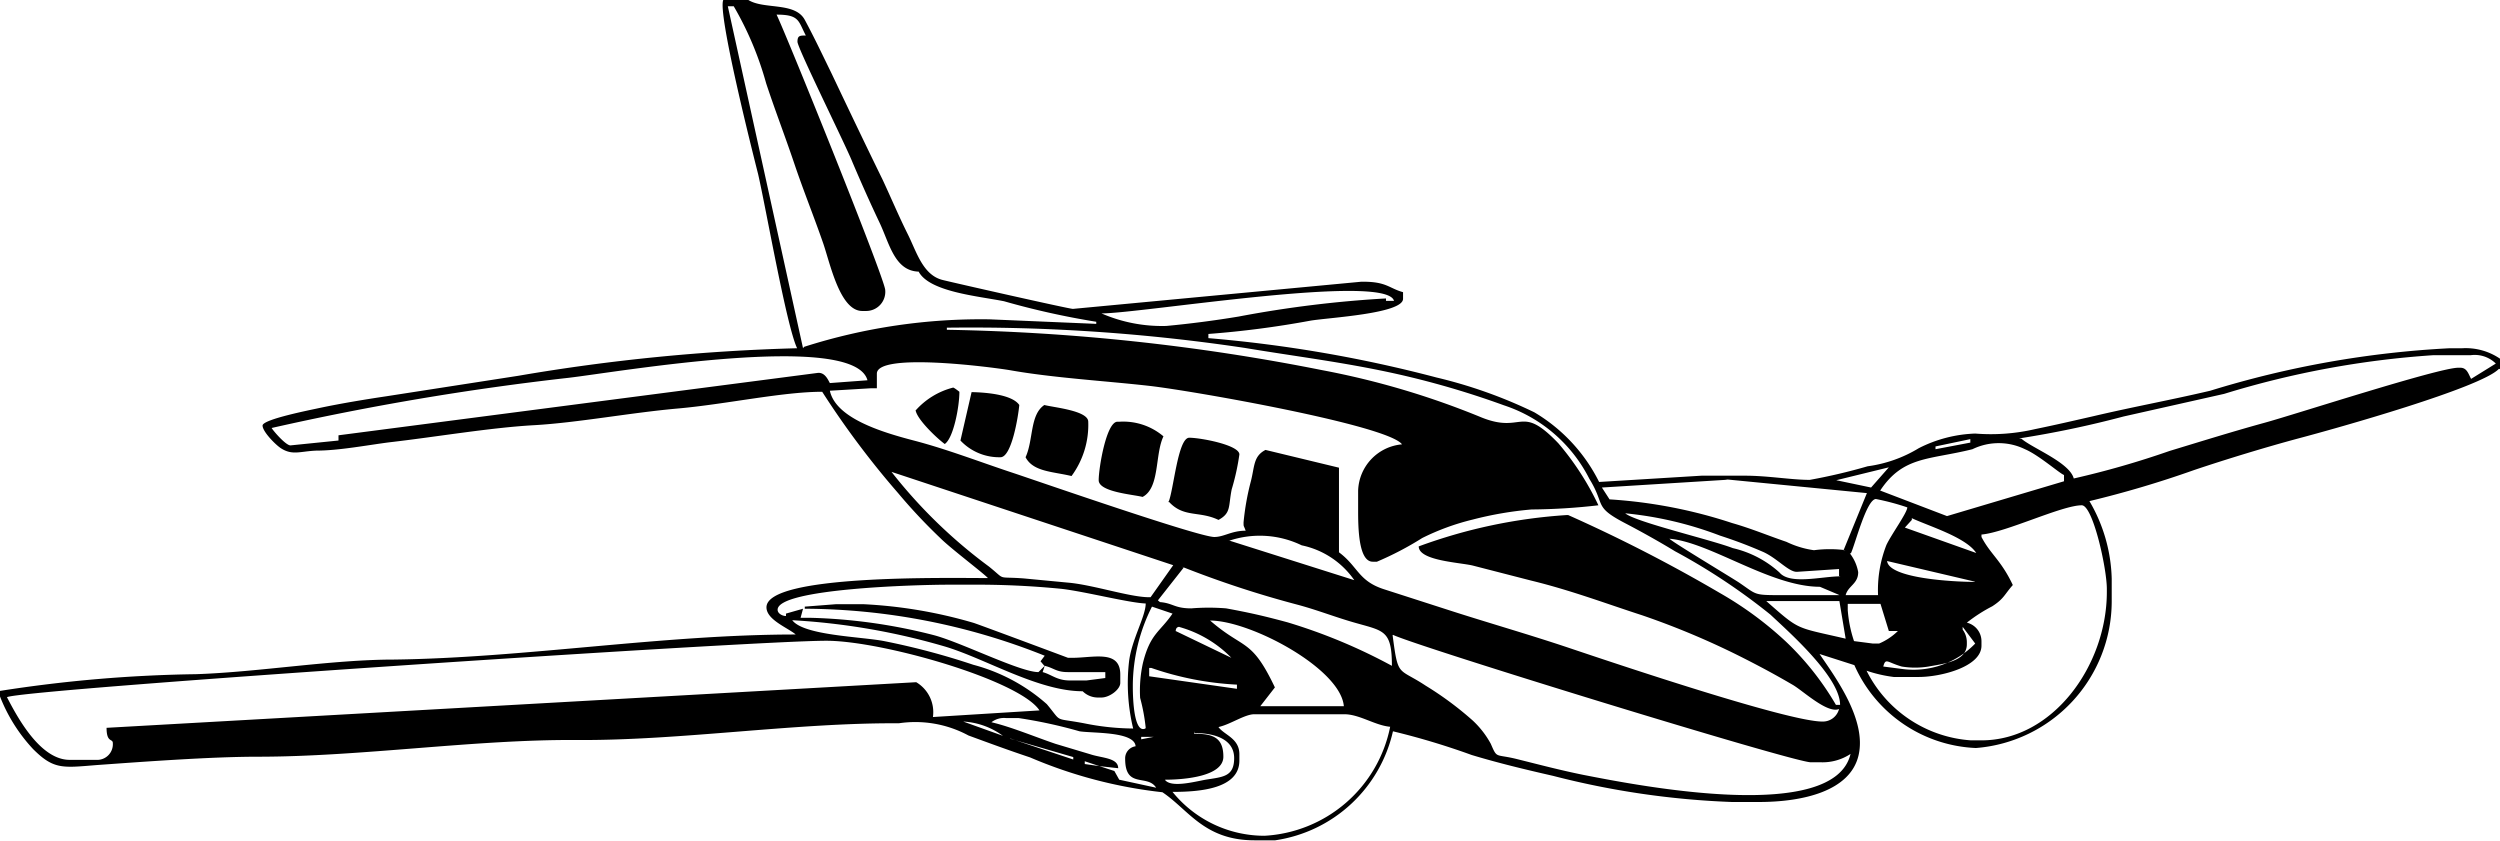 <svg xmlns="http://www.w3.org/2000/svg" viewBox="0 0 71.79 24.16"><defs><style>.cls-1{fill-rule:evenodd;}</style></defs><title>PA-31T-1</title><g id="Layer_2" data-name="Layer 2"><g id="Layer_1-2" data-name="Layer 1"><path class="cls-1" d="M26.29,11.75c0,.26.63.85.84,1,.25-.17.42-1.07.42-1.5,0,0-.15-.12-.18-.12a2.15,2.15,0,0,0-1.08.66ZM31.57,22l-.42-.06v-.08l.42.14Zm1.2-.72v-.12h.36v0l-.36.07ZM29,21.21l1.82.53,0,.07-1.8-.6Zm5.3-.16c.59,0,1.14.18,1.14.72s-.33.54-.82.62c-.33.06-1,.24-1.17,0,.58,0,1.68-.1,1.68-.66s-.31-.66-.84-.66V21Zm.72-.18c.33-.08.73-.36,1-.36h2.58c.44,0,.88.32,1.32.36A3.9,3.9,0,0,1,36.31,24a3.4,3.4,0,0,1-2.64-1.26c.79,0,1.92-.09,1.92-.9v-.18c0-.46-.43-.55-.6-.78ZM31.57,22l.54.06c0-.3-.47-.29-.8-.4l-1-.3c-.59-.2-1.28-.49-1.84-.62a.59.59,0,0,1,.42-.12h.36A13.76,13.76,0,0,1,31,21c.38.06,1.58,0,1.61.43a.35.35,0,0,0-.3.36c0,.87.64.43.89.83l-1.06-.23L32,22.14,31.57,22Zm-3.91-1.28a2.12,2.12,0,0,1,1.14.41l-1.14-.41Zm-24.6.18c0,.44.18.3.18.44a.45.45,0,0,1-.48.48H2c-.84,0-1.49-1.2-1.8-1.8.47-.23,21.34-1.62,23.53-1.62,1.6,0,5.55,1.13,6.12,2l-3.06.19a1,1,0,0,0-.48-1L3.06,20.9Zm30-1.72a8.8,8.8,0,0,0,2.46.48v.12L33,19.42v-.24ZM30,19.12c.26.06.33.18.66.18h1.08v.17l-.54.07h-.48c-.37,0-.52-.17-.78-.24l.06-.18ZM40,18.23c.68.33,11.5,3.66,12,3.66h.3a1.46,1.46,0,0,0,.84-.24c-.47,2-6,.93-7.68.6-.64-.13-1.25-.29-1.89-.45s-.57,0-.76-.44a2.62,2.62,0,0,0-.52-.67,9.46,9.46,0,0,0-1.35-1c-.8-.53-.79-.22-.95-1.45ZM33.85,18a3.35,3.35,0,0,1,1.51.89l-1.6-.77,0,.06c0-.09,0-.18.12-.18ZM56.36,18l.36.48a2.46,2.46,0,0,1-2.1.73l-.54-.07c.07-.26.11-.12.53,0a2.35,2.35,0,0,0,.77,0c.44-.08,1.1-.15,1.1-.64v-.06a.61.61,0,0,0-.12-.36Zm-21.61-.18c1.16,0,3.75,1.38,3.84,2.46H36.19l.42-.54c-.68-1.43-.88-1.07-1.86-1.92Zm19.75.3a1.74,1.74,0,0,1-.54.36h-.18l-.54-.07a3.61,3.61,0,0,1-.18-.89v-.18H54l.24.78ZM32.89,20.92c-.32.15-.36-.81-.36-1.2v-.06a5.08,5.08,0,0,1,.55-2.24l.59.2c-.36.53-.64.57-.85,1.42a3.67,3.67,0,0,0-.08,1,5.4,5.4,0,0,1,.16.86ZM30,19.12l-.18.18c-.53,0-2.21-.85-3-1.06a15.76,15.76,0,0,0-3.58-.5h-.25l.07-.26-.49.14,0,.07c-.1,0-.24-.07-.24-.18,0-.61,4-.72,4.92-.72h.6a24.85,24.85,0,0,1,2.64.12c.68.08,1.92.4,2.41.42,0,.37-.41,1.05-.48,1.68a5.52,5.52,0,0,0,.12,1.91,7.28,7.28,0,0,1-1.41-.15c-.9-.17-.61,0-1.07-.55a5.17,5.17,0,0,0-2.11-1.13,21.09,21.09,0,0,0-2.56-.68c-.67-.13-2.31-.16-2.64-.6a19.41,19.41,0,0,1,4.4.76c1.16.35,2.67,1.28,3.94,1.28a.62.62,0,0,0,.42.18h.12c.23,0,.54-.23.54-.42v-.24c0-.72-.77-.48-1.38-.48h-.12s-2.3-.86-2.7-1a13.52,13.52,0,0,0-3.18-.54h-.78l-.9.07v.06A18.74,18.74,0,0,1,30,18.83l-.12.16.11.13Zm23-.78c-1.46-.34-1.3-.22-2.28-1.08h2.1L53,18.34ZM33.93,16.27a29.21,29.21,0,0,0,3.35,1.1c.59.16,1.11.37,1.69.53.78.22,1,.22,1,1.22a15.86,15.86,0,0,0-3-1.25c-.63-.17-1.05-.27-1.76-.4a6.18,6.18,0,0,0-1,0c-.49,0-.52-.15-.9-.18l-.06-.05.74-.94Zm22.78.44h0c-.61,0-2.47-.1-2.52-.6l2.51.59ZM35.29,15.53a2.76,2.76,0,0,1,2.09.13,2.44,2.44,0,0,1,1.51,1l-3.6-1.14Zm17.53,1.56H51.2c-.86,0-.73,0-1.26-.36-.26-.17-1.91-1.16-2-1.26,1.17.1,2.9,1.38,4.32,1.38l.52.22,0,0Zm4.08-1.74c.7-.06,2.31-.84,2.88-.84.32,0,.72,1.81.72,2.4V17c0,2.11-1.55,4.26-3.6,4.26h-.3a3.63,3.63,0,0,1-3-2,3.92,3.92,0,0,0,.78.18h.72c.63,0,1.8-.29,1.8-.9v-.12a.55.55,0,0,0-.42-.54,4.51,4.51,0,0,1,.73-.47c.34-.22.35-.34.59-.61-.34-.72-.64-.88-.9-1.38Zm-2-.47c.49.23,1.56.55,1.85,1l-2.05-.73.2-.22Zm-2.05,1.67c-.53,0-1.45.25-1.75-.11a3,3,0,0,0-1.34-.7c-.62-.24-2.8-.75-3.09-1a10.46,10.46,0,0,1,2.72.64c.46.15.8.28,1.22.46s.76.6,1,.58l1.2-.08v.2Zm.3-.66c.12-.25.45-1.56.72-1.56a7,7,0,0,1,.9.24c0,.15-.46.78-.6,1.08a3.56,3.56,0,0,0-.24,1.44H53c.07-.27.36-.32.36-.66a1.22,1.22,0,0,0-.24-.54Zm-3.54-2.12,4,.39-.67,1.64.06,0a3.46,3.46,0,0,0-.91,0,2.66,2.66,0,0,1-.79-.24c-.53-.18-1-.38-1.56-.54a14,14,0,0,0-3.52-.68L46,14l3.54-.22Zm4.38.32c.66-1,1.41-.88,2.65-1.19a1.72,1.72,0,0,1,1.51,0c.4.17,1,.7,1.12.74v.18l-3.36,1L54,14.09ZM33,17.15c-.56,0-1.62-.36-2.34-.42l-1.26-.12c-.81-.06-.49.07-1-.34a14.41,14.41,0,0,1-2.8-2.72l8.09,2.68-.65.92Zm21.24-3.73-.51.58-1-.21,1.51-.37Zm2.34-.8v.09l-1,.19v-.08l1-.21ZM7.8,12.29a78.32,78.32,0,0,1,8.52-1.44c1.39-.16,8.21-1.35,8.59.07L23.83,11c-.06-.11-.15-.32-.36-.29L9.72,12.5v.15l-1.38.14c-.13,0-.48-.4-.54-.5Zm50.18.3a29,29,0,0,0,3-.63l2.89-.65a26.25,26.25,0,0,1,6-1.11h1.08a.86.86,0,0,1,.72.24l-.71.44c-.08-.15-.12-.32-.31-.32h-.06c-.56,0-4.65,1.33-5.56,1.58s-1.84.54-2.73.81a25.45,25.45,0,0,1-2.75.79c-.12-.46-1.19-.87-1.5-1.14ZM27.19,9.41a53.1,53.1,0,0,1,8.55.58c1.38.23,2.59.38,3.91.65a25,25,0,0,1,3.54,1,4.23,4.23,0,0,1,2.45,2.11c.47.76.11.79,1,1.26.48.25,1,.54,1.46.82a17.86,17.86,0,0,1,2.74,1.82c.52.49,2,1.79,2,2.59h-.12a8.16,8.16,0,0,0-1.43-1.81,10.13,10.13,0,0,0-1.9-1.4,44.15,44.15,0,0,0-4.36-2.24H45a15.07,15.07,0,0,0-4.26.9c0,.41,1.17.46,1.55.55l1.67.43c1.15.28,2.15.66,3.2,1a22.73,22.73,0,0,1,2.95,1.25c.49.25.88.46,1.36.74.3.17,1,.84,1.34.7a.48.48,0,0,1-.48.36c-1,0-6.07-1.71-7.26-2.11s-2.39-.74-3.56-1.12l-1.77-.57c-.74-.24-.74-.65-1.29-1.06l0-2.43-2.11-.51c-.35.18-.31.47-.42.9A7.29,7.29,0,0,0,35.71,15c0,.14,0,.07.06.24-.41,0-.62.18-.9.18-.45,0-5-1.58-5.78-1.84-.94-.31-1.89-.68-2.85-.93S24,12,23.83,11.22L25,11.15h.18v-.42c0-.61,3.21-.2,3.82-.1,1.23.22,2.76.31,4,.45s6.86,1.13,7.26,1.68A1.38,1.38,0,0,0,39,14.09v.54c0,.47,0,1.5.42,1.5h.12a9.12,9.12,0,0,0,1.3-.68,6.87,6.87,0,0,1,1.45-.53,10.14,10.14,0,0,1,1.69-.29,17.71,17.71,0,0,0,1.92-.12,8,8,0,0,0-1.15-1.78c-1.1-1.15-1-.26-2.2-.74a23.36,23.36,0,0,0-4.58-1.36A60.4,60.4,0,0,0,27.19,9.47V9.41ZM31.63,9c1.15,0,8.19-1.17,8.4-.36H39.8V8.57a32.47,32.47,0,0,0-4.23.52c-.66.11-1.42.21-2.08.27A4.36,4.36,0,0,1,31.63,9Zm-8.57,1L20.9.18h.17A9.31,9.31,0,0,1,22,2.39c.25.76.54,1.51.81,2.31s.56,1.51.83,2.29c.2.58.48,1.94,1.12,1.94h.12a.55.55,0,0,0,.54-.6c0-.3-2.8-7.24-3.12-7.91.66,0,.62.18.84.6-.17,0-.24,0-.24.18s1.4,3,1.58,3.46c.26.61.5,1.15.78,1.74s.43,1.38,1.12,1.4c.31.58,1.69.7,2.45.85a22.88,22.88,0,0,0,2.65.59v.06l-3.06-.13a16.7,16.7,0,0,0-5.33.79Zm48.73.6v-.3a1.75,1.75,0,0,0-1.08-.3h-.36a28.1,28.1,0,0,0-6.88,1.22c-1.15.27-2.2.46-3.35.73-.57.13-1.13.26-1.67.37a5.62,5.62,0,0,1-1.73.13,3.85,3.85,0,0,0-1.62.42,3.8,3.8,0,0,1-1.47.52,16.42,16.42,0,0,1-1.66.39c-.54,0-1.2-.12-1.86-.12H48.86l-2.94.18a4.83,4.83,0,0,0-1.86-2,13.65,13.65,0,0,0-2.81-1,38.24,38.24,0,0,0-6.55-1.13V9.59a27.35,27.35,0,0,0,2.92-.38c.52-.09,2.67-.2,2.67-.63V8.39c-.4-.11-.47-.3-1.14-.3h-.06l-8.28.78c-.11,0-3.38-.74-3.74-.83-.57-.14-.75-.81-1-1.31s-.46-1-.72-1.56c-.49-1-1-2.07-1.48-3.08-.25-.51-.48-1-.76-1.52S21.94.28,21.49,0h-.72c-.17.36.83,4.33,1,5,.23,1,.82,4.38,1.12,5a56,56,0,0,0-8,.79l-3.8.59c-.6.09-1.27.2-1.89.33-.27.06-1.66.33-1.66.51s.39.57.54.66c.32.2.54.08,1,.06.65,0,1.48-.16,2.11-.24,1.31-.15,2.89-.42,4.14-.49s2.78-.36,4.14-.48,3-.48,4.14-.48a25,25,0,0,0,2.18,2.91A15.83,15.83,0,0,0,27,15.45c.3.3,1.23,1,1.37,1.15-1.17,0-6.36-.11-6.36.84,0,.36.62.59.84.78-3.81,0-7.76.67-11.53.72-1.8,0-3.88.36-5.7.42A39.72,39.72,0,0,0,0,19.84V20a4.73,4.73,0,0,0,.95,1.51c.59.59.84.54,1.82.46,1.4-.1,3.3-.24,4.62-.24,3,0,6.22-.5,9.18-.48s6.26-.5,9.24-.48a3.21,3.21,0,0,1,2,.35c.6.22,1.14.42,1.77.63a13.36,13.36,0,0,0,3.8,1c.75.5,1.2,1.38,2.64,1.38h.6A4.07,4.07,0,0,0,40,21a21.22,21.22,0,0,1,2.26.68c.76.23,1.55.42,2.34.6a24,24,0,0,0,5.13.75h.78c1.26,0,2.62-.31,2.86-1.34s-.68-2.26-1.12-2.91l1,.32a4,4,0,0,0,3.49,2.38,4.23,4.23,0,0,0,3.9-4.2v-.66A4.61,4.61,0,0,0,60,14.39a29.74,29.74,0,0,0,3-.89c.92-.31,2.07-.66,3-.91,1.1-.29,5.26-1.46,5.76-2ZM33.55,14.39c.43.49.88.27,1.44.54.37-.2.28-.39.38-.88a6.69,6.69,0,0,0,.22-1c0-.27-1.11-.48-1.44-.48s-.45,1.54-.6,1.86Zm-2-.6c0,.34,1,.41,1.26.48.5-.26.35-1.22.6-1.74a1.78,1.78,0,0,0-1.26-.42h-.06c-.32,0-.54,1.33-.54,1.68Zm-2.1-.66c.22.42.78.41,1.32.54a2.48,2.48,0,0,0,.48-1.56c0-.32-1-.41-1.26-.48-.42.28-.31,1-.54,1.5Zm-1.87-.48a1.53,1.53,0,0,0,1.15.48c.32,0,.51-1.17.54-1.5-.19-.28-.86-.36-1.37-.37l-.32,1.39Z"/></g></g></svg>